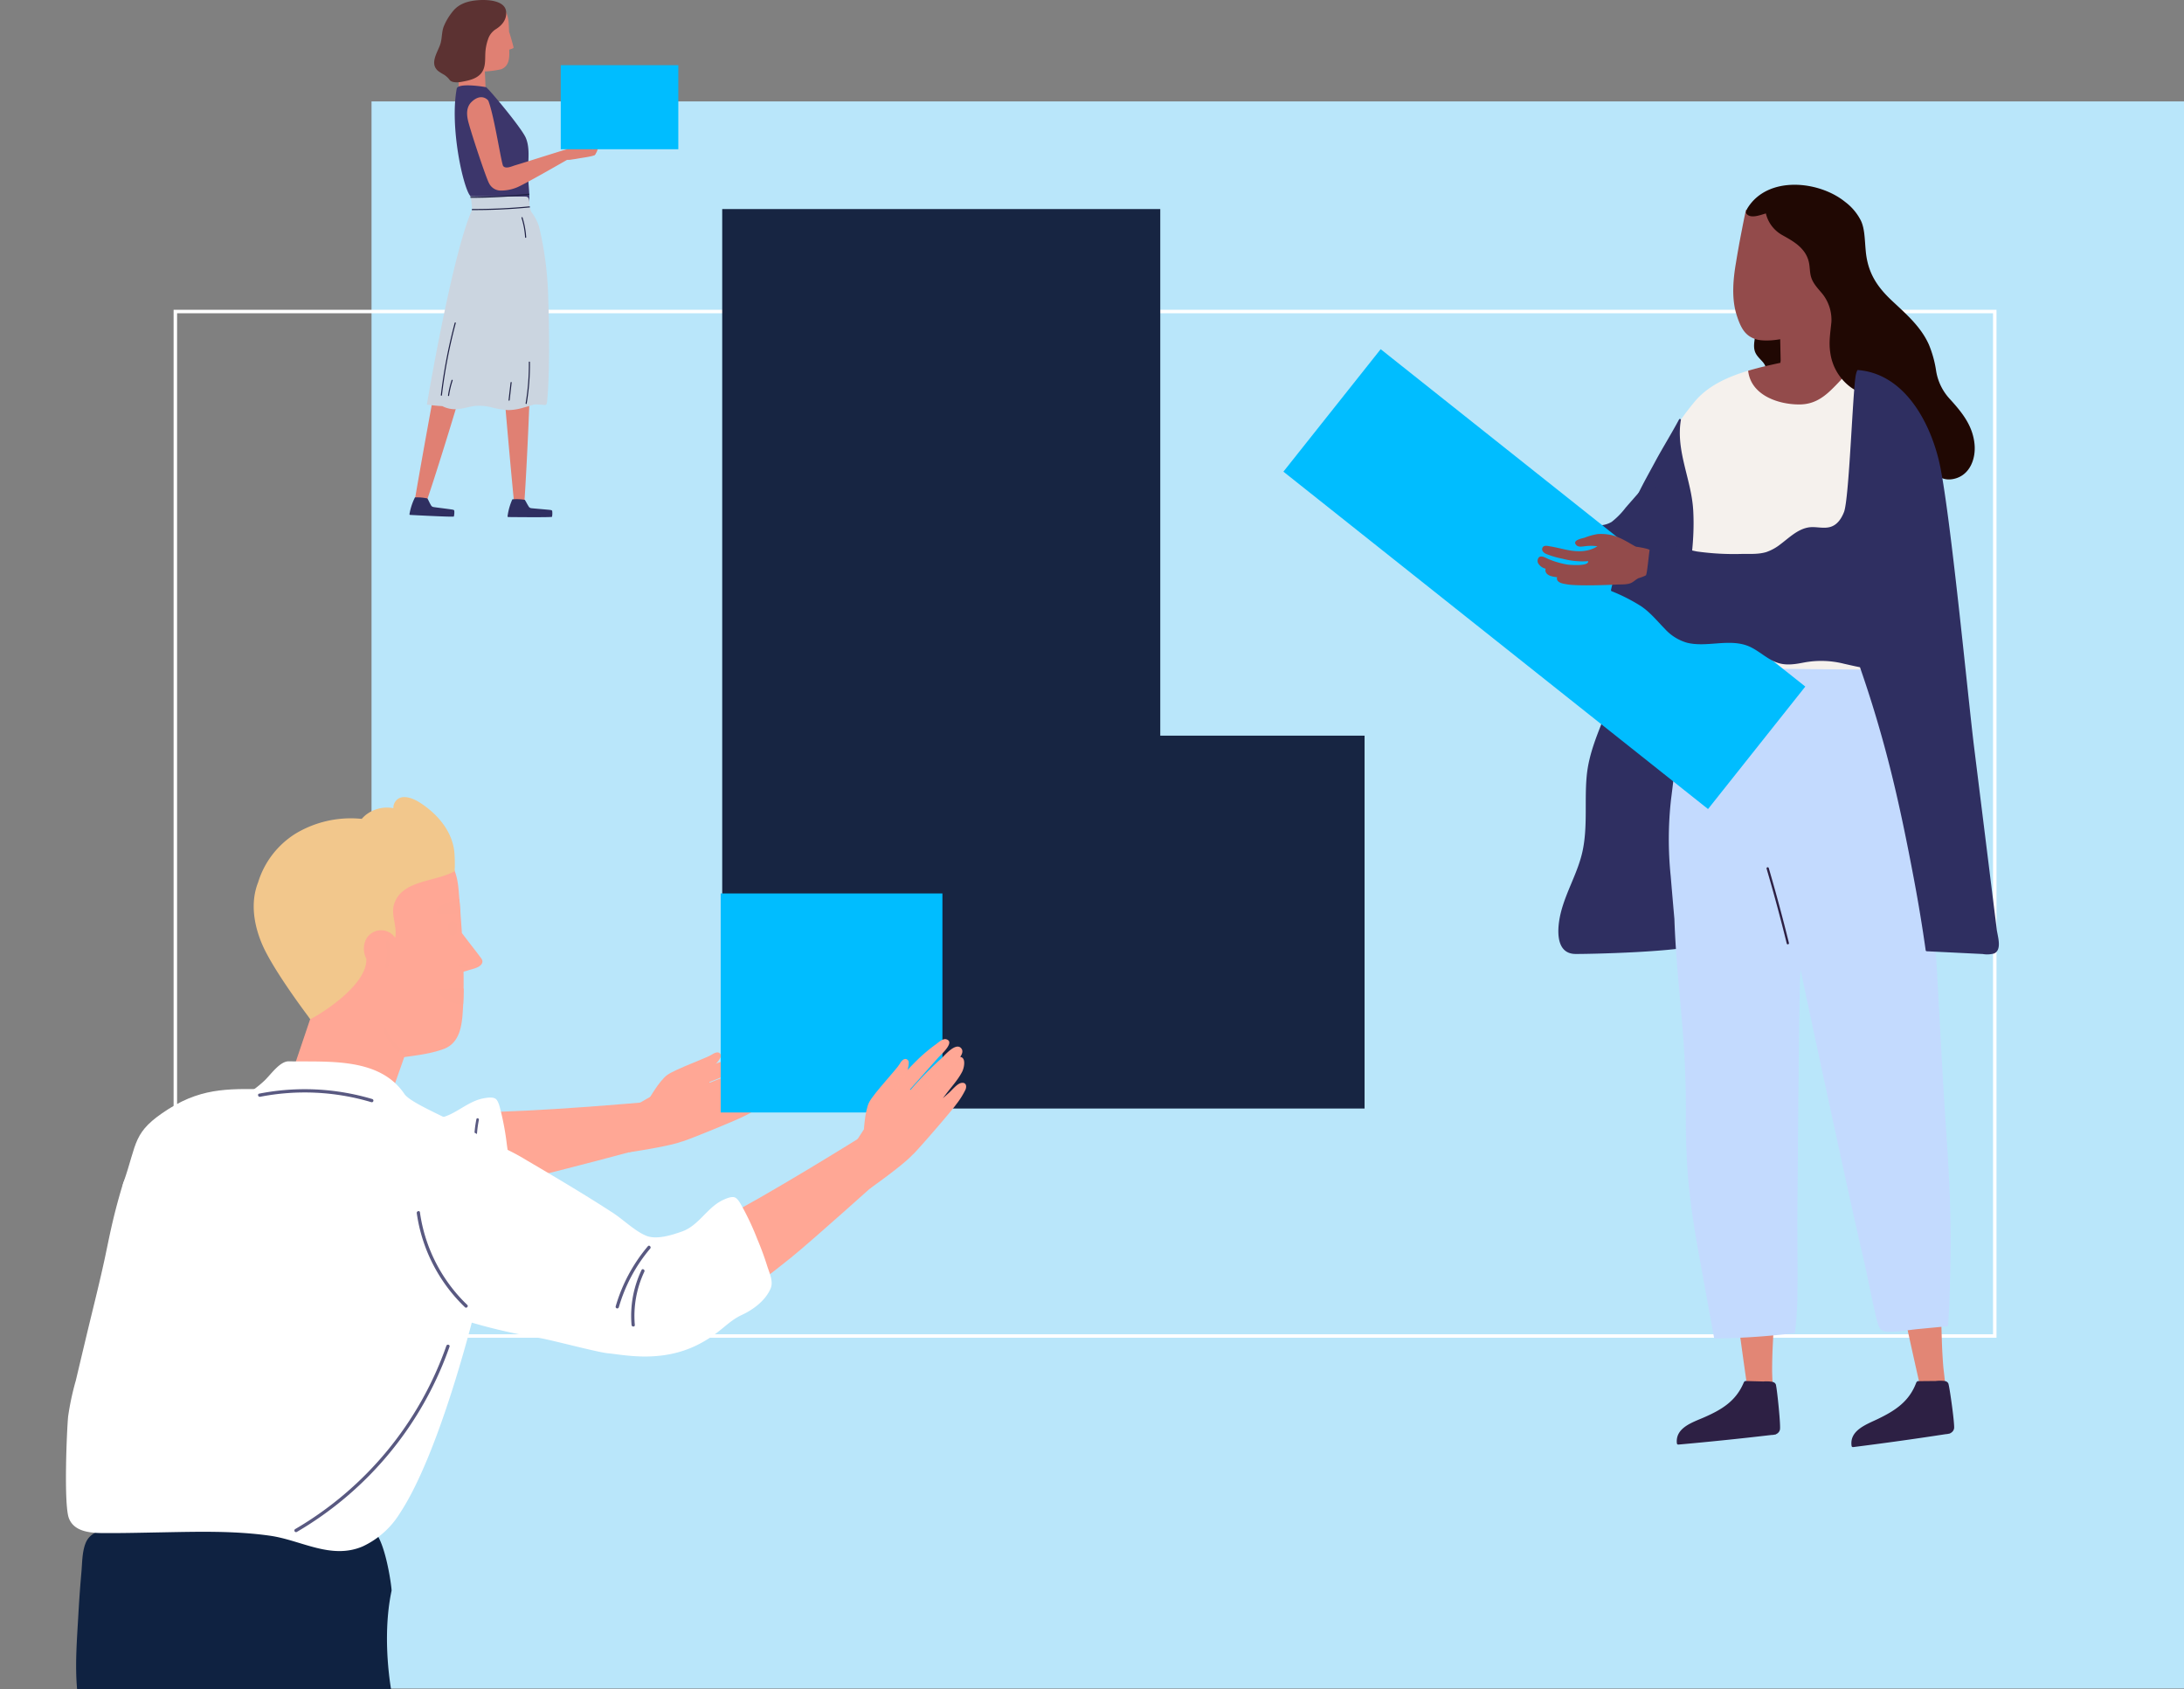 <svg xmlns="http://www.w3.org/2000/svg" xmlns:xlink="http://www.w3.org/1999/xlink" width="629" height="486.424" viewBox="0 0 629 486.424">
  <rect x="0" y="0" width="629" height="486.424" fill="#808080" stroke="none"/>
  <defs>
    <clipPath id="clip-path">
      <rect id="Rectangle_660" data-name="Rectangle 660" width="93.425" height="148.93" fill="none"/>
    </clipPath>
    <clipPath id="clip-path-2">
      <rect id="Rectangle_669" data-name="Rectangle 669" width="226.537" height="363.492" transform="translate(-33)" fill="none"/>
    </clipPath>
    <clipPath id="clip-path-3">
      <rect id="Rectangle_1050" data-name="Rectangle 1050" width="278.259" height="258.902" transform="translate(-19 -2)" fill="none"/>
    </clipPath>
    <clipPath id="clip-path-4">
      <rect id="Rectangle_1049" data-name="Rectangle 1049" width="259.259" height="258.903" fill="none"/>
    </clipPath>
    <clipPath id="clip-path-5">
      <rect id="Rectangle_1033" data-name="Rectangle 1033" width="4.034" height="21.396" fill="none"/>
    </clipPath>
    <clipPath id="clip-path-6">
      <rect id="Rectangle_1035" data-name="Rectangle 1035" width="14.69" height="27.807" fill="none"/>
    </clipPath>
    <clipPath id="clip-path-7">
      <rect id="Rectangle_1038" data-name="Rectangle 1038" width="10.087" height="18.065" fill="none"/>
    </clipPath>
    <clipPath id="clip-path-8">
      <rect id="Rectangle_1039" data-name="Rectangle 1039" width="3.847" height="16.514" fill="none"/>
    </clipPath>
    <clipPath id="clip-path-9">
      <rect id="Rectangle_1040" data-name="Rectangle 1040" width="44.704" height="53.977" fill="none"/>
    </clipPath>
    <clipPath id="clip-path-10">
      <rect id="Rectangle_1044" data-name="Rectangle 1044" width="11.797" height="11.828" fill="none"/>
    </clipPath>
    <clipPath id="clip-path-11">
      <rect id="Rectangle_1045" data-name="Rectangle 1045" width="4.284" height="4.163" fill="none"/>
    </clipPath>
    <clipPath id="clip-path-12">
      <rect id="Rectangle_1046" data-name="Rectangle 1046" width="3.947" height="4.907" fill="none"/>
    </clipPath>
    <clipPath id="clip-path-13">
      <rect id="Rectangle_1047" data-name="Rectangle 1047" width="33.207" height="3.756" fill="none"/>
    </clipPath>
  </defs>
  <g id="Group_3285" data-name="Group 3285" transform="translate(-730 -212.799)">
    <path id="Path_743" data-name="Path 743" d="M0,0H522V457H0Z" transform="translate(837 242)" fill="#b9e6fa"/>
    <g id="Group_3284" data-name="Group 3284">
      <g id="Group_66" data-name="Group 66" transform="translate(-300.586 272.302)">
        <g id="Rectangle_89" data-name="Rectangle 89" transform="translate(1080.586 29.698)" fill="none" stroke="#fff" stroke-width="1">
          <rect width="525" height="296" stroke="none"/>
          <rect x="0.5" y="0.5" width="524" height="295" fill="none"/>
        </g>
      </g>
      <path id="Subtraction_25" data-name="Subtraction 25" d="M-5318,7480.2h-185v-259h126.163v151.625H-5318V7480.2Z" transform="translate(6441 -6948.199)" fill="#172542"/>
      <g id="Group_2384" data-name="Group 2384" transform="translate(847.933 212.799)">
        <g id="Group_2383" data-name="Group 2383" transform="translate(0 0)" clip-path="url(#clip-path)">
          <path id="Path_7204" data-name="Path 7204" d="M16.247,23.647c-.015.914.1,1.477-.864,1.738-1.281.344-2.647.5-3.951.726-.664.117-1.329.239-2,.316a4.97,4.97,0,0,1-1.582.091c-.653-.167-.35-1.921-.3-1.94a1.743,1.743,0,0,1,.518-1.32,3.616,3.616,0,0,1,1.769-.354,54.6,54.6,0,0,1,6.248.561.175.175,0,0,1,.157.181" transform="translate(37.413 19.485)" fill="#e08073"/>
          <path id="Path_7205" data-name="Path 7205" d="M6.763,25.932c.061-.192.117-.389.176-.587a.117.117,0,0,1,0-.05l.622-1.99a3.468,3.468,0,0,1,.5-1.34A.536.536,0,0,1,8.6,21.8c.846-.192.624.674.444,1.212-.187.566-.4,1.129-.637,1.679a3.829,3.829,0,0,1-.811,1.449c-.009.041-.459.006-.5-.143h0l-.009-.006-.028.059a.159.159,0,0,1-.292-.115" transform="translate(45.713 18.52)" fill="#e08073"/>
          <path id="Path_7206" data-name="Path 7206" d="M7.709,25.871c.061-.192.117-.389.176-.587a.119.119,0,0,1,0-.05l.622-1.988a3.457,3.457,0,0,1,.5-1.34.538.538,0,0,1,.529-.172c.846-.192.624.674.444,1.212-.187.566-.4,1.131-.639,1.679a3.276,3.276,0,0,1-.768,1.338l-.028.126a.165.165,0,0,1-.192.117.346.346,0,0,1-.32-.272h0l-.009-.006L8,25.986a.159.159,0,0,1-.292-.115" transform="translate(43.016 18.468)" fill="#e08073"/>
          <path id="Path_7207" data-name="Path 7207" d="M8.256,25.832c.061-.192.118-.389.176-.587a.159.159,0,0,1,.006-.05l.62-1.988a3.45,3.45,0,0,1,.505-1.342.532.532,0,0,1,.527-.17c.848-.192.624.674.446,1.212-.189.566-.4,1.131-.639,1.679a3.271,3.271,0,0,1-.77,1.338c-.009.043-.019.085-.026.126a.167.167,0,0,1-.192.117.35.35,0,0,1-.322-.272l-.009-.006-.028.057a.16.16,0,0,1-.294-.115" transform="translate(41.455 18.435)" fill="#e08073"/>
          <path id="Path_7208" data-name="Path 7208" d="M8.761,25.8c.061-.192.117-.389.176-.587a.117.117,0,0,1,0-.05l.622-1.99a3.468,3.468,0,0,1,.5-1.34.536.536,0,0,1,.529-.17c.846-.192.624.674.444,1.212-.187.566-.4,1.129-.637,1.679a3.291,3.291,0,0,1-.77,1.338l-.028.126a.165.165,0,0,1-.192.117.347.347,0,0,1-.32-.274h0l-.007-.006-.03.059a.159.159,0,0,1-.292-.115" transform="translate(40.017 18.41)" fill="#e08073"/>
          <path id="Path_7209" data-name="Path 7209" d="M20.252,10.193a13.253,13.253,0,0,1,1.346-4.4c1.518-3.07,4.8-4.281,7.933-5.032a.164.164,0,0,1,.105.011A4.29,4.29,0,0,1,32.206.88c2.053.857,2.739,3.193,2.88,5.217.057.848.093,1.7.117,2.55a.111.111,0,0,1,.033.046c.507,1.5,1.175,4,1.272,4.475.035.176-.579.389-1.244.589,0,.276.006.552.009.825.03,2.008-.254,4-2.334,4.827a27.776,27.776,0,0,1-4.708.631c.074,1.54.368,7.8.226,8.036-1.281-.5-7.786-.015-7.855-.187.366-6.641-.527-15.983-.35-17.7" transform="translate(-6.523 0.535)" fill="#e08073"/>
          <path id="Path_7210" data-name="Path 7210" d="M25.847,54.053c.735,1.429-1.464,46.349-1.886,46.94-.272.379,2.151-.568,1.753-.405a7.191,7.191,0,0,1-2.728.685c-.141-.011-1.394.307-1.431.157-.254-1.014-4.04-42.9-3.963-45.613,0-.085,8.192-1.884,8.255-1.764" transform="translate(8.87 45.983)" fill="#e08073"/>
          <path id="Path_7211" data-name="Path 7211" d="M43.365,54.68c.331,1.573-12.848,43.879-13.411,44.338-.363.294,1.4.455.979.505a7.138,7.138,0,0,1-2.811-.061c-.135-.046-1.427-.07-1.423-.226.024-1.044,7.448-42.439,8.24-45.037.026-.081,8.4.35,8.427.481" transform="translate(-25.361 46.103)" fill="#e08073"/>
          <path id="Path_7212" data-name="Path 7212" d="M42.219,82.894c-.03.215-12.571-.457-12.571-.457-.329-.009-.185-.4-.176-.453a17.41,17.41,0,0,1,1.5-4.518c.056-.115.126-.083.305-.078a14.129,14.129,0,0,1,3.265.292c.059.009.078.067.115.126.4.685.45.951.937,1.786a.991.991,0,0,0,.792.579c.257.068,5.123.644,5.61.777.183.05.267.091.339.274a5.225,5.225,0,0,1-.12,1.671" transform="translate(-29.434 65.834)" fill="#2f2f61"/>
          <path id="Path_7213" data-name="Path 7213" d="M26.993,82.737c-.02.215-12.578.072-12.578.072-.331,0-.2-.394-.2-.446a17.406,17.406,0,0,1,1.316-4.577c.048-.115.122-.089.3-.091a14.187,14.187,0,0,1,3.276.155c.057.007.08.063.118.122.428.664.489.931,1.012,1.743a.986.986,0,0,0,.814.546c.261.057,5.145.429,5.638.542.185.043.27.078.35.257a5.263,5.263,0,0,1-.05,1.675" transform="translate(14.061 66.074)" fill="#2f2f61"/>
          <path id="Path_7214" data-name="Path 7214" d="M26.8,13.816c.539.143,10.239,11.71,11.449,14.579,1.192,2.824.7,6.163.653,9.15-.063,3.839.424,5.3.359,9.139a.163.163,0,0,1-.159.159c-4.684.263-9.952-.059-14.616-.015-1.531.017-1.2-.433-2.289-1.784-2.01-2.487-5.873-19.681-3.848-30.792.322-1.773,7.788-.613,8.451-.437" transform="translate(-4.748 11.299)" fill="#3c366b"/>
          <path id="Path_7215" data-name="Path 7215" d="M12.553,16.466c2.859-2.711,4.744-.507,4.816-.328,1.7,4.294,3.761,18.19,4.286,18.815.766.912,2.449.067,3.394-.213C28.9,33.6,40.2,29.949,41.09,29.812c.437-.068-.107,2.817-.5,3.039-1.608.912-13.4,7.71-15.132,8.3a12.007,12.007,0,0,1-4.655.853A3.753,3.753,0,0,1,17.529,39.8c-.811-1.507-4.544-12.683-5.675-16.694-.394-1.4-1.423-4.625.7-6.637" transform="translate(5.339 12.867)" fill="#e08073"/>
          <path id="Path_7216" data-name="Path 7216" d="M27.763,34.344c-.2-1.192-.191-2.419-.494-3.591a.16.16,0,0,1,.152-.2c4.429.028,7.594.006,12.021.033,1.094.007,2.188.009,3.281.02.581.007,1.038,0,1.292.6.324.757.1,1.738.309,2.536a10.367,10.367,0,0,0,.4,1.216,14.91,14.91,0,0,1,2.247,4.207A97.8,97.8,0,0,1,49.64,59.9s.714,19.337-.322,29.672c-.12,1.183-.505,1.053-.709,1.038-4.109-.261-2.1-.279-6.111.777a16.36,16.36,0,0,1-4.238.709,22.727,22.727,0,0,1-4.794-.753,14.369,14.369,0,0,0-5.049-.433c-1.716.226-3.356.827-5.092.925a8.091,8.091,0,0,1-4.188-.881q-2.163-.122-4.309-.426a.133.133,0,0,1-.117-.154c1.357-7.982,7.921-45.05,13.052-56.029" transform="translate(-9.679 25.993)" fill="#cbd5e0"/>
          <path id="Path_7217" data-name="Path 7217" d="M23.107,12.83c.576-1.668.391-3.489,1-5.147a16.925,16.925,0,0,1,2.51-4.259C28.467,1.018,31.15.272,34.066.052c2.771-.209,7.729.087,8.034,3.3.209,2.178-1.064,3.829-2.841,4.973a5.367,5.367,0,0,0-2.369,2.993,13.987,13.987,0,0,0-.783,4.077c-.085,2.053.126,4.318-1.4,5.937-1.364,1.449-3.5,1.877-5.367,2.217-.1.019-2.6.557-3.485-.505A6.253,6.253,0,0,0,24.2,21.5a14.445,14.445,0,0,1-1.6-1c-2.636-2.11-.313-5.3.505-7.672" transform="translate(-14.266 0)" fill="#5c3232"/>
          <path id="Path_7218" data-name="Path 7218" d="M18.617,56.411a.158.158,0,0,1,.316,0A68.271,68.271,0,0,1,18,68.351c-.035.2-.341.115-.307-.085a67.463,67.463,0,0,0,.929-11.854" transform="translate(15.756 47.864)" fill="#1f2144"/>
          <path id="Path_7219" data-name="Path 7219" d="M21.112,59.583c.022-.2.341-.2.316,0l-.583,5.086c-.022.2-.341.2-.316,0l.583-5.086" transform="translate(8.003 50.565)" fill="#1f2144"/>
          <path id="Path_7220" data-name="Path 7220" d="M33.225,50.272a.16.16,0,0,1,.307.085,147.636,147.636,0,0,0-3.99,20.755c-.024.2-.342.2-.318,0a148.515,148.515,0,0,1,4-20.84" transform="translate(-20.197 42.676)" fill="#1f2144"/>
          <path id="Path_7221" data-name="Path 7221" d="M30.74,59.2c.063-.192.37-.111.307.085a26.754,26.754,0,0,0-1.031,4.368c-.03.2-.335.115-.305-.085A26.8,26.8,0,0,1,30.74,59.2" transform="translate(-18.615 50.271)" fill="#1f2144"/>
          <path id="Path_7222" data-name="Path 7222" d="M18.583,33.894a23.712,23.712,0,0,1,1.051,5.691c.013.2-.305.2-.318,0a23.105,23.105,0,0,0-1.04-5.606c-.061-.2.246-.279.307-.085" transform="translate(13.98 28.743)" fill="#1f2144"/>
          <path id="Path_7223" data-name="Path 7223" d="M34.746,30.13c0,.067.007.131.009.2,0,.041.011.08.017.118a166.819,166.819,0,0,1-16.953.888,1.4,1.4,0,0,0-.041-.316,167.106,167.106,0,0,0,16.968-.887" transform="translate(-0.251 25.634)" fill="#1f2144"/>
          <path id="Path_7224" data-name="Path 7224" d="M34.453,32.41a166.518,166.518,0,0,1-16.776.775,1.3,1.3,0,0,0,.054-.316q8.334.033,16.642-.768a1.549,1.549,0,0,0,.08.309" transform="translate(0.255 27.311)" fill="#1f2144"/>
          <path id="Path_8266" data-name="Path 8266" d="M0,0H33.861V24.207H0Z" transform="translate(43.564 18.767)" fill="#00bdff"/>
        </g>
      </g>
      <g id="Group_2401" data-name="Group 2401" transform="translate(1112.146 266)">
        <g id="Group_2400" data-name="Group 2400" transform="translate(0)" clip-path="url(#clip-path-2)">
          <path id="Path_7264" data-name="Path 7264" d="M98.3,59.974c-2.144-1.9-4.1-4-6.131-6.011-1.4-.386-2.814-.72-4.206-1.115a9.2,9.2,0,0,1-1.533-.588c-.169.422-.333.843-.5,1.265q-2.3,5.642-4.8,11.193c-1.325,2.938-3.107,8.123-7.276,7.135-1.851-.438-3.613-1.771-5.231-2.715l-5.2-3.033L52.994,60.035Q47.786,57,42.581,53.968c-.369-.215-.836-.568-1.336-.909a10.339,10.339,0,0,0-1.78-2.237,6.524,6.524,0,0,0-.644-.519,19.681,19.681,0,0,0-4.037-3.617c-2.643-1.708-5.3-1.969-8.372-1.83-.637.028-5.272-.406-4.453,1.209.406.8,2.244.942,2.971,1.159l.81.242q-1.456-.048-2.913-.012a30.657,30.657,0,0,0-8.3.378A12.754,12.754,0,0,0,10.8,48.949c-.448.242-1.605.849-1.567,1.51.09,1.45,3.693.33,4.409.208a35.372,35.372,0,0,1,8.488-.457c.1.325.2.646.3.97-3.222-.042-10.61.005-10.09,2.025.194.75,1.4.868,2.479.856a1.24,1.24,0,0,0-.109.468c-.046,1.244,1.357,1.66,2.3,1.988a22.342,22.342,0,0,1,3.04,1.209A18.636,18.636,0,0,1,22.4,59.437a5.894,5.894,0,0,0,3.908,1.007,5.361,5.361,0,0,0,.972.279,22.087,22.087,0,0,0,6.852.462,30.354,30.354,0,0,1,4.5.148c2.013,2.435,4.382,4.654,6.556,6.919,4.834,5.033,9.735,10.328,15.789,13.917,5.538,3.283,13.453,5.78,19.714,3.58,5.625-1.976,8.566-7.514,11.752-12.329,2.341-3.537,4.513-7.189,6.748-10.792.291-.471.582-.939.873-1.408A9.715,9.715,0,0,1,98.3,59.974" transform="translate(7.058 34.258)" fill="#934b4b"/>
          <path id="Path_7265" data-name="Path 7265" d="M98.289,20.321a14.926,14.926,0,0,0-11.221-7.3c-5.947-.653-11.784,1.643-17.339,3.564.026-.155.055-.309.081-.462.072-.406-.549-.58-.621-.171-.051.289-.1.579-.153.87l-.386.132c-.392.131-.224.755.171.621l.094-.03c-.512,3.093-.822,6.295.273,9.287.73,2,1.944,3.7,1.909,5.916-.025,1.692-.637,3.38-.213,5.069.349,1.381,1.364,2.235,2.279,3.259,1.664,1.856,1.052,3.786,1.415,6,.508,3.1,3.749,4.644,4.517,7.615a.324.324,0,0,0,.473.194c5.229-2.789,10.776-5.316,15.653-8.7,3.987-2.763,7.316-6.36,7.6-11.425.279-5.009-1.886-10.273-4.525-14.437" transform="translate(52.297 9.862)" fill="#200803"/>
          <path id="Path_7266" data-name="Path 7266" d="M78.614,124.709c-7.175,2.368-8.331,4.395-14.7,8.239-.005-.088-.014-.175-.019-.263-.03-.406-.681-.455-.651-.046.016.228.035.457.051.686-1.41.866-2.805,1.754-4.171,2.689-.326.224,0,.8.33.568,1.276-.875,2.579-1.708,3.9-2.521q3.406,47.2,9.539,94.336,1.718,13.168,3.649,26.325a.356.356,0,0,0,.312.256c2.8.464,6.14.351,6.366-2.982.139-2.043-.079-4.174-.071-6.231q.016-3.514.191-7.015C83.8,229.465,85.5,195.71,85.854,187c.383-9.472-1.408-19.144-2.608-28.617q-2.112-16.672-4.224-33.343c-.021-.178-.189-.408-.409-.335" transform="translate(45.084 95.302)" fill="#e28675"/>
          <path id="Path_7267" data-name="Path 7267" d="M85.722,196.592a1.135,1.135,0,0,0-.773-1.014,1.222,1.222,0,0,0-.282-.1,10.863,10.863,0,0,0-2.638-.1c-1.357-.041-2.713-.071-4.079-.109-.341-.007-.683-.021-1.023-.028a.354.354,0,0,0-.335.2.333.333,0,0,0-.153.161c-2.251,5.441-6.4,7.89-11.466,10.111-3.312,1.452-8.34,2.973-7.819,7.516a.4.4,0,0,0,.429.316q13.439-1.2,26.814-2.765a4.357,4.357,0,0,0,.891-.1c.069-.011.143-.014.212-.026a.3.3,0,0,0,.208-.108,1.87,1.87,0,0,0,1.111-1.256c.305-1.018-.8-11.455-1.1-12.69" transform="translate(43.653 149.216)" fill="#2d2044"/>
          <path id="Path_7268" data-name="Path 7268" d="M100.575,124.429c-6.96,2.939-7.95,5.053-13.987,9.4-.014-.088-.028-.173-.041-.259-.062-.406-.715-.4-.653.005.034.228.072.452.106.679-1.336.977-2.655,1.974-3.94,3.017-.307.251.064.8.376.542,1.2-.977,2.433-1.912,3.679-2.83q7.2,46.77,17.119,93.26,2.776,12.986,5.76,25.945a.357.357,0,0,0,.332.229c2.828.235,6.15-.146,6.106-3.486-.028-2.048-.416-4.153-.573-6.2q-.267-3.507-.378-7.008c-.288-9.292-1.311-43.075-1.662-51.782-.383-9.471-2.948-18.969-4.91-28.313q-3.448-16.445-6.9-32.891c-.037-.178-.222-.392-.436-.3" transform="translate(62.63 95.082)" fill="#e28675"/>
          <path id="Path_7269" data-name="Path 7269" d="M113.635,196.36a1.143,1.143,0,0,0-.808-.988,1.45,1.45,0,0,0-.286-.088,11.009,11.009,0,0,0-2.639-.007c-1.359.011-2.715.028-4.081.037-.342.007-.683.005-1.023.012a.347.347,0,0,0-.328.21.324.324,0,0,0-.148.164c-2.054,5.519-6.117,8.117-11.094,10.519-3.259,1.57-8.227,3.269-7.544,7.791a.4.4,0,0,0,.439.3q13.388-1.683,26.7-3.728a4.571,4.571,0,0,0,.889-.136c.067-.012.141-.019.208-.034a.308.308,0,0,0,.2-.116A1.856,1.856,0,0,0,115.186,209c.268-1.027-1.212-11.418-1.551-12.643" transform="translate(65.438 149.177)" fill="#2d2044"/>
          <path id="Path_7270" data-name="Path 7270" d="M95.823,45.877c-.037.012-.076.03-.115.041a13.285,13.285,0,0,1-10.03-1.313c-2.638-1.544-5.355-4.7-5.981-7.779-.078-.378-.136-.76-.2-1.141a86.566,86.566,0,0,0-23.83,48.89c-.829,6.376-.614,12.724-.543,19.134a61.64,61.64,0,0,1-.679,11.245,49.68,49.68,0,0,1-2.93,9.712c-2.373,6.018-4.968,11.847-5.57,18.357-.658,7.094.309,14.312-1.138,21.337-1.291,6.281-4.8,11.826-6.325,18.031-1,4.047-1.812,11.738,4.2,11.826,2.955.044,31.058-.476,36.872-2.962,11.807-5.042,11.932-19.8,11.688-30.5a197.794,197.794,0,0,1,3.948-44.426c1.464-7.112,3.248-14.16,4.381-21.332a106.073,106.073,0,0,0,1.258-19.852,107.851,107.851,0,0,0-5.007-29.271" transform="translate(28.88 27.273)" fill="#2f2f61"/>
          <path id="Path_7271" data-name="Path 7271" d="M135.622,213.919c-1.134-16.371-1.845-32.773-2.832-49.155-2.655-17.957-6.731-41.356-11.879-56.665-1.86-5.526-3.2-11.208-4.885-16.787q-.357-2.3-.677-4.61c-.312-2.276-.582-4.557-.829-6.842-9.284.139-18.6.963-27.863.069-5.263-.51-10.778-1.143-15.723-3.137-1.325-.533-2.645-1.159-3.98-1.708-.123-.046-.272-.1-.427-.153q-.434,2.162-.861,4.328c-1.508,6.233-2.521,7.886-5.746,19.282-2,7.08-2.481,13.73-3.447,21.035a103.454,103.454,0,0,0-.106,22.265q.511,6.15,1.06,12.3c.386,11.591,1.72,23.121,2.586,34.689.519,6.925.72,13.842.737,20.787a202.493,202.493,0,0,0,.759,20.72c.794,7.541,1.717,13.521,3.075,20.975Q66.713,263,68.842,274.7a.323.323,0,0,0,.311.236q8.76-.1,17.488-.949c1.826-.182,3.666-.363,5.494-.6q.064-.529.131-1.066a102.614,102.614,0,0,0,.605-11.069c.111-7.8-.1-15.6-.018-23.4.166-16.161.453-62.667.857-68.424.016-.242.037-.485.053-.73,1.145,5.856,15.065,70.493,17.883,82.254,1.408,5.879,2.685,13.117,4.158,18.982.432,1.729.954,3,2.927,3.079,2.881.12,5.939-.5,8.809-.778l8.707-.829c.1-2.2.3-4.416.372-6.662.175-5.2.365-11.77.376-16.974.023-11.288-.595-22.59-1.373-33.849" transform="translate(42.659 57.268)" fill="#c3dafe"/>
          <path id="Path_7272" data-name="Path 7272" d="M89.132,78.229l0,.016c.034-.007.03-.012,0-.016" transform="translate(68.121 59.789)" fill="#2d2044"/>
          <path id="Path_7273" data-name="Path 7273" d="M129.554,43.912A13.594,13.594,0,0,0,125.02,36.6c-2.523-1.927-5.767-2.915-8.714-4.012-1.7-.63-3.426-1.244-5.161-1.8-1.14-.369-2.285-.716-3.439-1.034a8.87,8.87,0,0,1-2.807,1.512c2.126-.683-.575.213-.769.3-.715.3-1.429.632-2.161.891-.57.2-1.156.363-1.743.515a8.728,8.728,0,0,1-8.848,3.029,9.269,9.269,0,0,1-6.547-5.935c-.909.236-1.819.482-2.726.75C76.2,32.573,70.49,35.147,66.665,39.759c-9.959,12.009-14.61,24.538-15.339,28.3a.331.331,0,0,0,.226.4c.967.168,6.212,1.471,7.888,1.858,1.567.369,5.78,1.613,5.78,2.414,0,4.367-.194,14.072.012,18.453.213,4.4.723,8.779,1.355,13.139q.455,3.107.974,6.193c.2,1.231.367,2.484.619,3.708.129.633-.116,1.291.393,1.755.794.709,48.687.8,49.725.967,1.149-6.99,12.533-43.112,12.842-50.834.3-7.3.427-15.1-1.586-22.2" transform="translate(39.222 22.735)" fill="#f5f1ed"/>
          <path id="Path_7274" data-name="Path 7274" d="M91.453,19.724c-.864-3.209-1.025-6.879-2.382-9.931-.769-1.731-2.115-2.779-4.173-4-2.384-1.408-4.134-2.408-7.064-2.514a8.288,8.288,0,0,0-4.137.782,10.889,10.889,0,0,1-3.663.623c-.434,1.77-.836,3.91-1.3,6.27-.168.859-.33,1.7-.478,2.5-.065.337-.129.665-.187.988q-.164.921-.309,1.734c-.388,2.193-.626,3.7-.626,3.7-.833,4.786-1.323,10.275.129,14.965,1.316,4.232,2.652,6.263,5.767,7.2,1.574.476,7.495.843,14.307-2.542a54.177,54.177,0,0,0,5.263-2.5,9.344,9.344,0,0,0,3.082-3.573c.3-.536.556-1.078.808-1.62.258-.58.52-1.156.78-1.736.5-1.14,1-2.3,1.47-3.476.134-.341.256-.685.386-1.027a7.506,7.506,0,0,1-7.671-5.834" transform="translate(50.699 2.497)" fill="#934b4b"/>
          <path id="Path_7275" data-name="Path 7275" d="M73.115,22.993c.519-.249,1.032-.5,1.551-.745.206.475.54,19.381.558,20.025a14.514,14.514,0,0,0,6.168,1.872c2.412.282,7.128-.439,9.248-1.731.483-11.665-.533-27.159-.889-27.424-1.283-.96-2.588-.074-3.866.48-.679.293-1.351.589-2.022.894-2.615,1.182-3.926,2.436-6.521,3.693-.547.265-1.09.524-1.643.785l0,.007c-.231.113-.469.224-.7.337-.035-.09-.072-.173-.106-.263a.368.368,0,1,0-.665.309c.041.094.079.176.12.268-.494.235-.992.478-1.491.711-.422.2-.166.979.261.782" transform="translate(55.517 11.131)" fill="#934b4b"/>
          <path id="Path_7276" data-name="Path 7276" d="M69.683,64.405c-.51-8.744-5.092-17.121-3.523-25.977.012-.062-.353-.408-.55-.042-2.294,4.284-4.652,7.994-6.948,12.278-2.061,3.846-4.277,7.657-5.979,11.681a34.943,34.943,0,0,0-2.149,7.44c-3.259,8.172-5.183,16.829-2.179,25.441a.328.328,0,0,0,.4.226,17.715,17.715,0,0,0,7.641-5.2c3.883.078,7.7-.6,10.669-3.31-.291,1.418-.6,2.825-.926,4.21-.1.4.528.575.621.171,2.04-8.689,3.449-17.971,2.927-26.918" transform="translate(35.812 29.211)" fill="#2f2f61"/>
          <path id="Path_7277" data-name="Path 7277" d="M78.413,28.82a.337.337,0,0,0-.258.515c-3.019.658-6.231,1.36-9.386,2.3.767,7.024,8.624,9.753,14.816,9.714,3.786-.026,6.463-1.658,9.114-4.206a66.739,66.739,0,0,0,5.109-5.535c-6.27-2.031-12.752-3.41-19.4-2.786" transform="translate(52.559 21.91)" fill="#934b4b"/>
          <path id="Path_7278" data-name="Path 7278" d="M66.441,102.178a222.948,222.948,0,0,0,7.923-54.236.325.325,0,0,0-.55-.228l-7.95,9.077a22.739,22.739,0,0,1-4.107,4.187,7.442,7.442,0,0,1-6.274.658,110.546,110.546,0,0,1-11.076-4.146L32.962,53.066a.345.345,0,0,0-.319-.108.289.289,0,0,0-.318.325q-1.8,4.39-3.592,8.781c-.563,1.38-1.2,2.749-1.7,4.153a1.93,1.93,0,0,0,.153,2.054c.575.737,1.5,1.173,2.117,1.895A11.461,11.461,0,0,1,31.1,73.247c.783,1.86,1.3,3.821,2.11,5.67,1.81,4.144,5.183,5.808,9.187,7.431a16.887,16.887,0,0,1,6.291,3.83c1.6,1.71,2.772,3.763,4.315,5.519a11.745,11.745,0,0,0,5.625,3.525c2.509.773,5.245,1.179,7.117,3.155a.311.311,0,0,0,.284.284c.249.161.566-.168.432-.45l-.016-.034" transform="translate(20.494 36.394)" fill="#2f2f61"/>
          <path id="Path_7279" data-name="Path 7279" d="M66.441,102.178a222.948,222.948,0,0,0,7.923-54.236.325.325,0,0,0-.55-.228l-7.95,9.077a22.739,22.739,0,0,1-4.107,4.187,7.442,7.442,0,0,1-6.274.658,110.546,110.546,0,0,1-11.076-4.146L32.962,53.066a.345.345,0,0,0-.319-.108.289.289,0,0,0-.318.325q-1.8,4.39-3.592,8.781c-.563,1.38-1.2,2.749-1.7,4.153a1.93,1.93,0,0,0,.153,2.054c.575.737,1.5,1.173,2.117,1.895A11.461,11.461,0,0,1,31.1,73.247c.783,1.86,1.3,3.821,2.11,5.67,1.81,4.144,5.183,5.808,9.187,7.431a16.887,16.887,0,0,1,6.291,3.83c1.6,1.71,2.772,3.763,4.315,5.519a11.745,11.745,0,0,0,5.625,3.525c2.509.773,5.245,1.179,7.117,3.155a.311.311,0,0,0,.284.284c.249.161.566-.168.432-.45Z" transform="translate(20.494 36.394)" fill="none" stroke="#2f2f61" stroke-miterlimit="10" stroke-width="0.75"/>
          <path id="Path_7280" data-name="Path 7280" d="M134.234,74.654c-.536-5.33-3.6-9.107-7.11-12.96a15.485,15.485,0,0,1-3.956-8.149A32.01,32.01,0,0,0,121.079,46c-2.315-5.155-6.519-8.76-10.6-12.586-4.365-4.095-6.974-8.077-7.564-14.243-.323-3.366-.273-6.38-1.371-8.772a15.418,15.418,0,0,0-4.6-5.48C89.479-1.133,74.846-2.7,68.939,6.6c-.213.333-.692,1.254-.46,1.618,1.09,1.7,3.984.513,5.663.037A9.685,9.685,0,0,0,78.881,14.5c2.152,1.216,4.324,2.376,5.914,4.3a8.22,8.22,0,0,1,1.775,3.693c.261,1.346.2,2.736.591,4.061.579,1.944,2.047,3.375,3.31,4.917a12.017,12.017,0,0,1,2.541,8.065v.012c-.288,2.878-.776,5.771-.342,8.643a14.835,14.835,0,0,0,6.344,10.422,18.961,18.961,0,0,0,5.722,2.366A20.284,20.284,0,0,1,119.5,75.5c.145.568.282,1.138.416,1.713.907,3.9,3.421,8.551,8.336,7.484,4.688-1.018,6.4-5.872,5.981-10.046" transform="translate(52.29 0)" fill="#200803"/>
          <path id="Path_7281" data-name="Path 7281" d="M97.3,47.853c-3.215,3.978-6.678,8.14-11.745,9.7-.4.122-.228.745.171.623,5.182-1.6,8.737-5.794,12.031-9.869.258-.321-.2-.78-.457-.455" transform="translate(65.214 36.488)" fill="#2d2044"/>
          <path id="Path_7282" data-name="Path 7282" d="M106.8,73.849a34.4,34.4,0,0,1-7.384,5.669c-3.163,1.623-6.641,1.835-10.129,1.613-.415-.026-.413.621,0,.646a19.935,19.935,0,0,0,9.977-1.466,33.094,33.094,0,0,0,7.99-6c.307-.282-.15-.737-.455-.457" transform="translate(68.007 56.374)" fill="#2d2044"/>
          <path id="Path_7283" data-name="Path 7283" d="M63.189,81.968c-3.013.252-11.676.96-11.553-3.717a61.24,61.24,0,0,1,.872-6.865q.476-3.4,1.018-6.8c.064-.406-.556-.582-.623-.171q-.683,4.324-1.274,8.659-.257,1.9-.492,3.807a5.506,5.506,0,0,0,.134,3.1c.685,1.434,2.385,2,3.825,2.281a29.214,29.214,0,0,0,8.093.349c.409-.034.413-.681,0-.646" transform="translate(38.963 49.051)" fill="#2d2044"/>
          <path id="Path_7284" data-name="Path 7284" d="M78.216,133.181q-2.673-10.84-5.806-21.558a.323.323,0,0,0-.623.173q3.136,10.715,5.806,21.558c.1.4.722.231.623-.173" transform="translate(54.855 85.139)" fill="#2d2044"/>
          <path id="Path_8267" data-name="Path 8267" d="M0,0H45.038V156.188H0Z" transform="matrix(0.622, -0.783, 0.783, 0.622, -12.521, 82.611)" fill="#00bdff"/>
          <path id="Path_7285" data-name="Path 7285" d="M157.481,191.346q-.648-5.213-1.295-10.423-2.617-21.057-5.233-42.113c-1.748-14.067-6.978-69.017-10.074-82.226-2.676-11.41-10.009-25.331-23.46-26.348-.065-.005-.325.415-.535,1.448-.886,4.36-1.9,35.637-3.4,39.447-.746,1.9-1.969,3.776-4.06,4.322s-4.293-.286-6.418.152c-3.049.628-5.358,2.95-7.763,4.751a13.846,13.846,0,0,1-4.1,2.287c-2.241.692-4.751.529-7.071.55a76.959,76.959,0,0,1-12.967-.709A43.423,43.423,0,0,1,59.364,78.4C56.206,76.917,52.722,76.457,51,80.02a64.4,64.4,0,0,0-4.612,13.528.326.326,0,0,0,.148.365,51.363,51.363,0,0,1,8.513,4.333c2.659,1.8,4.6,4.236,6.824,6.5a13.7,13.7,0,0,0,6.383,4.012c2.812.7,5.75.411,8.6.2,3.269-.24,6.665-.416,9.7,1.05,2.484,1.2,4.527,3.162,7.069,4.259,2.719,1.17,5.475.755,8.287.2a26.854,26.854,0,0,1,11.572.349c1.489.333,3.036.7,4.6,1,7.4,21.351,11.4,39.006,15.579,61.217q1.908,10.128,3.354,20.333a.33.33,0,0,0,.312.236l10.947.54,5.152.254a7.512,7.512,0,0,0,3.294-.157c2.366-1.055.988-5.018.755-6.9" transform="translate(35.447 23.109)" fill="#2f2f61"/>
          <path id="Path_7286" data-name="Path 7286" d="M62.8,60.672c-.085-.03-.178-.067-.268-.1-2.211-1.235-4.5-2.738-6.96-3.278a14.3,14.3,0,0,0-3.857-.27,17.415,17.415,0,0,0-3.793,1.055c-.715.2-3.758.722-2.341,2.156.642.651,1.8.339,2.592.272a13.55,13.55,0,0,1,3.446.028c-2.325,1.547-5.323,1.685-8.264,1.141-1.8-.333-3.574-.833-5.386-1.12-.688-.111-1.8-.423-2.174.425-.349.808.388,1.45,1.036,1.752a26.635,26.635,0,0,0,4.809,1.406,22.362,22.362,0,0,0,7.309.686c.319,1.546-5.323,1.087-6.02.976a25.2,25.2,0,0,1-5.2-1.487c-.693-.27-2.091-1.219-2.886-.651a1.514,1.514,0,0,0-.118,2.02A3.406,3.406,0,0,0,36.736,67a1.225,1.225,0,0,0,.026.979c.494,1.138,2.124,1.32,3.282,1.473a.88.88,0,0,0-.06.586c.231,1.133,2.135,1.33,2.992,1.478,3.1.531,12.338.143,14.174.048,1.364-.071,3.22.1,4.437-.6.647-.376,1.184-.9,1.863-1.233a12.873,12.873,0,0,0,2.121-.806c.381-.289.857-6.148,1.087-7.255.088-.423-3.828-1.013-3.857-.993" transform="translate(26.29 43.558)" fill="#934b4b"/>
        </g>
      </g>
      <g id="Group_2992" data-name="Group 2992" transform="translate(749 442.32)">
        <g id="Group_2991" data-name="Group 2991" clip-path="url(#clip-path-3)">
          <g id="Group_2990" data-name="Group 2990" transform="translate(0 -0.001)">
            <g id="Group_2989" data-name="Group 2989" clip-path="url(#clip-path-4)">
              <path id="Path_8225" data-name="Path 8225" d="M90.272,27.9s-32.285,2.878-47.988,2.856c.063-.583-.875-.749-1.042-.126q-1.781,6.655-3.561,13.313c-.57,2.132-1.193,4.26-1.716,6.411-.17.705-.705,1.877.006,2.532.554.51,1.578.208,2.179.132,2.236-.293,4.465-.658,6.691-1.033q5.786-.968,11.528-2.2c8.193-1.763,33.667-8.64,33.667-8.64Z" transform="translate(76.522 59.95)" fill="#ffa795"/>
              <path id="Path_8226" data-name="Path 8226" d="M86.674,28.04a96.611,96.611,0,0,0-11.906,4.03l-.028-.044c-.025-.05-.057-.094-.082-.139q5.786-2.281,11.569-4.556c.825-.324,6.43-1.719,4.286-3.646-.734-.661-2.459-.157-3.237-.035a47.833,47.833,0,0,0-6.76,1.568,80.1,80.1,0,0,0-8.763,3.328c-3.838,1.867-5.306,2.815-9.434,5.035-3.316,1.779-6.612,3.583-9.79,5.608a.506.506,0,0,0-.224.538.414.414,0,0,0-.047.321c.967,4.084-.775,12.057-.775,12.057s11.71-1.7,15.354-3.13c.094.233,15.835-6.175,17.743-7.23a23.141,23.141,0,0,0,4.377-2.61c.935-.847,1.014-1.952-.346-2.283-1.162-.28-3.231.68-4.348.97l-2.261.6,1.36-.671a48,48,0,0,0,7.016-3.6C91.5,33.339,93.267,31,91.866,30.1A.38.38,0,0,0,91.929,30c.907-.5,1.5-1.159,1.285-2.031-.583-2.358-5.331-.252-6.54.069" transform="translate(110.626 50.177)" fill="#ffa795"/>
              <path id="Path_8227" data-name="Path 8227" d="M74.244,25.345q-7.458,2.107-14.708,4.827c-.579.22-.161,1.083.416.869q7.132-2.683,14.462-4.748c.592-.167.425-1.115-.17-.948" transform="translate(127.333 54.42)" fill="#ffa795"/>
              <path id="Path_8228" data-name="Path 8228" d="M64.218,28.067q-2.3.619-4.534,1.4c-.583.2-.164,1.067.412.866,1.417-.494,2.847-.932,4.292-1.322.6-.161.425-1.105-.17-.945" transform="translate(127.647 60.272)" fill="#ffa795"/>
              <path id="Path_8229" data-name="Path 8229" d="M53.212,37.389s3.25-5.882,5.671-7.579,11.4-4.89,12.784-5.825,2.393-.841,2.626.252-4.012,5.082-4.012,5.082-8.316,6.562-8.713,6.754-8.357,1.316-8.357,1.316" transform="translate(114.341 50.164)" fill="#ffa795"/>
              <path id="Path_8230" data-name="Path 8230" d="M57.759,26.662a41.32,41.32,0,0,1,4.383-2.2c.583-.252,1.1.608.507.863a40.734,40.734,0,0,0-4.383,2.2.5.5,0,0,1-.507-.863" transform="translate(123.593 52.458)" fill="#ffa795"/>
              <path id="Path_8231" data-name="Path 8231" d="M107.78,55.337c.6-1.672.208-3.807.12-5.6a81.086,81.086,0,0,0-.809-8.1,78.4,78.4,0,0,0-1.6-9.081c-.283-1.049-.693-3.4-1.574-4.122-.828-.683-2.667-.362-3.656-.173-4.925.957-8.5,5.353-13.6,5.787-3.117.265-7.787.535-10.363-1.452-2.815-2.163-51.977-7.863-53.681-4.141q-1.318,2.881-2.623,5.769c-.038.085-.107.214-.189.375-.856.831-1.713,1.659-2.566,2.494-.674.652-1.426,1.3-2.141,1.981-1.738-1.156-3.464-2.336-5.164-3.561-.488-.353-.957.488-.472.841,1.628,1.171,3.284,2.3,4.95,3.416a7.509,7.509,0,0,0-2.072,3.564c-.126.608.775.844.9.236a7.357,7.357,0,0,1,1.914-3.3,161.942,161.942,0,0,0,23.965,13.1c3.124,1.373,15.3,8.272,18.021,9.248,4.326,1.549,14.069,6.663,25.738,4.138,7.2-1.559,9.673-4.254,14.484-5.129,3.53-.639,7.6-2.308,9.859-5.258a3.885,3.885,0,0,0,.554-1.023" transform="translate(19.894 58.501)" fill="#fff"/>
              <g id="Group_2946" data-name="Group 2946" transform="translate(117.564 92.477)" opacity="0.8">
                <g id="Group_2945" data-name="Group 2945">
                  <g id="Group_2944" data-name="Group 2944" clip-path="url(#clip-path-5)">
                    <path id="Path_8233" data-name="Path 8233" d="M41.328,50.2A32.047,32.047,0,0,1,38.69,29.822c.091-.46-.62-.649-.712-.183a32.885,32.885,0,0,0,2.714,20.939c.211.425.844.05.636-.375" transform="translate(-37.336 -29.368)" fill="#2f2f61"/>
                  </g>
                </g>
              </g>
              <path id="Path_8234" data-name="Path 8234" d="M101.789,31.038S74.3,48.212,60.285,55.3c-.208-.551-1.118-.277-.986.356q1.426,6.745,2.847,13.486c.457,2.16.866,4.342,1.37,6.49.167.712.22,1.993,1.152,2.258.721.2,1.5-.526,2-.869,1.861-1.272,3.687-2.607,5.5-3.942q4.728-3.486,9.286-7.186c6.509-5.277,26.116-22.936,26.116-22.936Z" transform="translate(127.393 66.695)" fill="#ffa795"/>
              <path id="Path_8235" data-name="Path 8235" d="M91.773,88.466c.123-.579-2.141-18.017-6.653-18.017.715-.013,1.426-.022,2.138-.035a.473.473,0,0,0,0-.945q-1,.019-2,.035c.176-1.244.346-2.488.554-3.728.1-.6-.806-.85-.91-.252-.22,1.332-.409,2.664-.6,4l-43.705.756q-11.543.2-23.09.4c-4.471.076-11.868-1.124-13.9,4.194-.979,2.56-.926,5.633-1.168,8.322q-.529,5.956-.86,11.928c-.4,7.236-1.042,14.777-.346,22.007.337,3.527,90.537.513,90.537.513s-2.972-15.237,0-29.174" transform="translate(2.001 140.065)" fill="#0f2241"/>
              <path id="Path_8236" data-name="Path 8236" d="M76.746,35.985c-1.008-1.36-2.056-2.683-3.086-4.021l-2.085-2.721c-.123-1.914-.265-3.829-.406-5.747-.113-1.357-.217-2.717-.321-4.078-.057-.611-.1-1.234-.151-1.848-.331-4.267-1.152-8.939-5.435-10.917-3.391-1.568-7.607-1.94-11.657-1.842C39.638,3.291,24.867,10.379,20.761,24.517a23.884,23.884,0,0,0,2.661,19.623,120.581,120.581,0,0,0,7.6,10.067q4.624,5.9,9.267,11.808a.371.371,0,0,0,.573.057A118.587,118.587,0,0,0,54.39,65.036c3.933-.538,8.184-1.023,11.928-2.4,4.852-1.792,5.306-7.126,5.561-11.562.025-.453.057-.9.066-1.36a.423.423,0,0,0,.009-.11c.057-1.03.082-2.069.1-3.1.009-.406.019-.812.009-1.219v-.076c.025-1.612.019-3.228-.009-4.84.482-.132.97-.264,1.442-.425,1.124-.359,3.851-.831,3.993-2.428.047-.6-.425-1.1-.746-1.537" transform="translate(42.448 9.906)" fill="#ffa795"/>
              <path id="Path_8237" data-name="Path 8237" d="M35.608,17.643c-1.011.066-1.757.05-1.385,1.143.554,1.625,3.564,2.9,4.925,3.086a14.692,14.692,0,0,0,1.914.151.46.46,0,0,0,.009-.113c.057-1.03.085-2.069.107-3.1.006-.406.016-.812.006-1.219v-.076c-1.376-.038-2.793-.047-5.577.123" transform="translate(73.328 37.6)" fill="#fea795"/>
              <path id="Path_8238" data-name="Path 8238" d="M37.38,12.236a1.51,1.51,0,0,0-.734-.775c-1.389-.6-1.892,1.433-1.663,2.456.167.734.759,1.833,1.644,1.524,1.045-.372,1.266-2.122.753-3.205" transform="translate(75.057 24.397)" fill="#fea795"/>
              <path id="Path_8239" data-name="Path 8239" d="M40.8,13.392a42.586,42.586,0,0,1-5.709.274.5.5,0,0,1-.117-.019,1.253,1.253,0,0,1-.866-.236.707.707,0,0,1-.217-.671c.208-2,6.594-3.341,6.587-3.426.1,1.36.208,2.717.321,4.078" transform="translate(72.815 20.014)" fill="#fea795"/>
              <path id="Path_8240" data-name="Path 8240" d="M28.322,18.475,20.456,41.757l10.7,14.784,15.964-3.3L54.75,31.53Z" transform="translate(43.956 39.699)" fill="#ffa795"/>
              <path id="Path_8241" data-name="Path 8241" d="M38.135,15.274a4.667,4.667,0,0,0-1.782.151.472.472,0,0,0,.252.91,3.927,3.927,0,0,1,1.53-.117c.6.063.6-.879,0-.945" transform="translate(77.4 32.762)" fill="#fea795"/>
              <path id="Path_8242" data-name="Path 8242" d="M127.114,50.906c-8.75-7.548-27.152-13.669-29.652-17.359C90.248,22.894,75.38,24.393,64.2,24.163c-2.689-.06-5.356,4.075-7.23,5.74a30.73,30.73,0,0,1-9.024,5.819C41.8,38.147,35.258,40.307,30.33,44.9c-4.238,3.945-12.387,9.424-14.025,14.865-2.972,9.849-3.9,15.527-5.268,21.8-1.659,7.6-3.6,15.139-5.394,22.706q-1.408,5.9-2.806,11.808a77.406,77.406,0,0,0-2.22,10.388c-.39,4.122-1.272,25.209.208,29.205,1.493,4.04,6.4,4.32,10.057,4.333,5.482.028,10.974-.107,16.456-.208,10.47-.189,21.012-.51,31.412.967,9.015,1.278,17.548,6.965,26.689,3.089a24.949,24.949,0,0,0,10.684-9.49c11.263-17.013,21.541-55.938,25.71-75.574q2.853-13.428,4.644-27.045a.4.4,0,0,0-.009-.154c.457.356,1.1-.29.645-.68" transform="translate(-0.001 51.921)" fill="#fff"/>
              <path id="Path_8243" data-name="Path 8243" d="M75.023,16.881C74.843,10.391,70.365,5,65.028,1.591,63.2.419,59.852-1.048,58.114,1.09a3.129,3.129,0,0,0-.721,2.1,9.906,9.906,0,0,0-8.017,2.006,12.2,12.2,0,0,0-1.1,1.074A30.925,30.925,0,0,0,29.258,10.5,25.267,25.267,0,0,0,18.432,24.574c-2.286,5.784-1.206,12.274,1.184,17.85,3.136,7.321,12.926,20.269,12.91,20.266.29.35.554.8.907,1.247.8-.164,16.559-9.239,16.169-17.388a6.341,6.341,0,0,1-.611-3.955,4.928,4.928,0,0,1,5.155-4.238,4.836,4.836,0,0,1,3.763,2.154,8.268,8.268,0,0,0,.057-2.784c-.249-2.425-1.137-4.692-.287-7.123,2.371-6.764,11.663-6.109,17.35-9.257a34.634,34.634,0,0,0-.006-4.465" transform="translate(36.898 0)" fill="#f2c78c"/>
              <path id="Path_8244" data-name="Path 8244" d="M132.951,73.11c.164-1.773-.753-3.738-1.294-5.457q-1.219-3.882-2.815-7.63a77.845,77.845,0,0,0-3.835-8.388c-.542-.945-1.524-3.117-2.557-3.593-.976-.45-2.68.318-3.586.753-4.522,2.163-6.88,7.318-11.7,9.018-2.95,1.042-7.4,2.475-10.4,1.2-3.268-1.389-6.5-4.6-9.512-6.562-3.769-2.456-7.589-4.83-11.436-7.16q-6.608-4.005-13.282-7.9A62.8,62.8,0,0,0,51.7,32.072a.466.466,0,0,0-.841-.29c-.5-.164-1.014-.321-1.53-.46a.482.482,0,0,0-.249.929c.526.145,1.042.305,1.556.475.22.069-4.295,21.7-4.67,23.695q-1.129,6.036-2.2,12.079c-.365,2.081-.731,4.16-1.086,6.247-.016.091-.05.233-.091.406q-.93,1.53-1.858,3.061c-.485.8-1.052,1.615-1.571,2.456-1.974-.683-3.942-1.395-5.895-2.151-.56-.22-.8.715-.246.932,1.87.724,3.757,1.4,5.649,2.062a7.464,7.464,0,0,0-1.105,3.974c.028.617.96.62.929,0a7.354,7.354,0,0,1,1.027-3.681A161.935,161.935,0,0,0,66,88.46c3.366.542,16.887,4.156,19.765,4.418,4.578.412,15.294,2.913,25.955-2.466,6.578-3.322,8.291-6.546,12.731-8.6,3.253-1.511,6.77-4.15,8.218-7.573a3.792,3.792,0,0,0,.277-1.127" transform="translate(70.269 67.267)" fill="#fff"/>
              <path id="Path_8245" data-name="Path 8245" d="M35.375,28.011a14.591,14.591,0,0,1-5.485-6.6c-.236-.557-1.049-.076-.812.479A15.375,15.375,0,0,0,34.9,28.826c.51.331.982-.488.475-.816" transform="translate(62.389 45.483)" fill="#fea795"/>
              <path id="Path_8246" data-name="Path 8246" d="M30.306,13.445c-.107-.6-1.017-.34-.91.252a16.6,16.6,0,0,1-.192,6.764c-.139.589.771.841.91.249a17.76,17.76,0,0,0,.192-7.264" transform="translate(62.722 28.163)" fill="#fea795"/>
              <g id="Group_2952" data-name="Group 2952" transform="translate(101.025 119.216)" opacity="0.8">
                <g id="Group_2951" data-name="Group 2951">
                  <g id="Group_2950" data-name="Group 2950" clip-path="url(#clip-path-6)">
                    <path id="Path_8248" data-name="Path 8248" d="M46.631,64.869A45.778,45.778,0,0,1,33,38.2c-.085-.6-1-.343-.91.252A46.58,46.58,0,0,0,45.963,65.537c.438.419,1.105-.246.668-.668" transform="translate(-32.083 -37.861)" fill="#2f2f61"/>
                  </g>
                </g>
              </g>
              <g id="Group_2961" data-name="Group 2961" transform="translate(158.292 129.174)" opacity="0.8">
                <g id="Group_2960" data-name="Group 2960">
                  <g id="Group_2959" data-name="Group 2959" clip-path="url(#clip-path-7)">
                    <path id="Path_8251" data-name="Path 8251" d="M59.572,41.181a46.959,46.959,0,0,0-9.279,17.325.472.472,0,0,0,.91.249,45.818,45.818,0,0,1,9.037-16.906c.39-.463-.274-1.134-.668-.668" transform="translate(-50.27 -41.023)" fill="#2f2f61"/>
                  </g>
                </g>
              </g>
              <g id="Group_2964" data-name="Group 2964" transform="translate(162.778 135.939)" opacity="0.8">
                <g id="Group_2963" data-name="Group 2963">
                  <g id="Group_2962" data-name="Group 2962" clip-path="url(#clip-path-8)">
                    <path id="Path_8252" data-name="Path 8252" d="M54.679,43.415a30.676,30.676,0,0,0-2.872,15.816c.05.6,1,.608.941,0a29.81,29.81,0,0,1,2.746-15.341c.255-.545-.557-1.027-.816-.475" transform="translate(-51.695 -43.172)" fill="#2f2f61"/>
                  </g>
                </g>
              </g>
              <g id="Group_2967" data-name="Group 2967" transform="translate(65.79 157.68)" opacity="0.8">
                <g id="Group_2966" data-name="Group 2966">
                  <g id="Group_2965" data-name="Group 2965" clip-path="url(#clip-path-9)">
                    <path id="Path_8253" data-name="Path 8253" d="M64.66,50.4a99.157,99.157,0,0,1-43.538,52.771.472.472,0,0,0,.475.816A100.176,100.176,0,0,0,65.57,50.653c.2-.576-.712-.825-.91-.252" transform="translate(-20.894 -50.076)" fill="#2f2f61"/>
                  </g>
                </g>
              </g>
              <path id="Path_8255" data-name="Path 8255" d="M30.522,1.491a.472.472,0,0,0-.252.91A15.744,15.744,0,0,1,41.5,15.078c.1.6,1.008.346.91-.252A16.663,16.663,0,0,0,30.522,1.491" transform="translate(64.332 3.16)" fill="#f2c78c"/>
              <path id="Path_8256" data-name="Path 8256" d="M32.306,3.826c-.435-.428-1.1.239-.671.668a11.08,11.08,0,0,1,3.328,6.981c.05.6,1,.6.941,0a12.123,12.123,0,0,0-3.6-7.648" transform="translate(67.678 7.926)" fill="#f2c78c"/>
              <rect id="Rectangle_1042" data-name="Rectangle 1042" width="63.86" height="63.063" transform="translate(188.562 27.751)" fill="#00bdff"/>
              <path id="Path_8258" data-name="Path 8258" d="M97.427,27.787a95.888,95.888,0,0,0-8.795,8.984l-.044-.031c-.044-.031-.091-.057-.139-.085l8.256-9.3c.589-.661,4.959-4.44,2.173-5.189-.951-.255-2.261.973-2.9,1.436a47.309,47.309,0,0,0-5.321,4.456,79.164,79.164,0,0,0-6.307,6.934c-2.582,3.4-3.457,4.909-6.137,8.754-2.151,3.092-4.276,6.191-6.194,9.431a.514.514,0,0,0,.044.583.439.439,0,0,0,.1.312c2.711,3.2,4.761,11.1,4.761,11.1s9.676-6.817,12.28-9.739c.189.164,11.326-12.664,12.551-14.472a23.28,23.28,0,0,0,2.724-4.308c.45-1.184.022-2.2-1.345-1.877-1.162.274-2.573,2.066-3.435,2.831q-.874.775-1.751,1.549c.305-.4.608-.806.913-1.209,1.54-2.05,3.445-4.1,4.626-6.386.639-1.231,1.156-4.109-.5-4.286a.735.735,0,0,0,.013-.113c.579-.863.812-1.713.224-2.4-1.587-1.839-4.868,2.192-5.8,3.023" transform="translate(154.602 47.558)" fill="#ffa795"/>
              <g id="Group_2976" data-name="Group 2976" transform="translate(245.491 74.672)" opacity="0.5" style="mix-blend-mode: multiply;isolation: isolate">
                <g id="Group_2975" data-name="Group 2975">
                  <g id="Group_2974" data-name="Group 2974" clip-path="url(#clip-path-10)">
                    <path id="Path_8259" data-name="Path 8259" d="M89.016,23.836q-5.7,5.247-10.933,10.958c-.416.457.35,1.039.765.586Q83.993,29.763,89.6,24.6c.453-.416-.123-1.184-.579-.765" transform="translate(-77.963 -23.714)" fill="#ffa795"/>
                  </g>
                </g>
              </g>
              <g id="Group_2979" data-name="Group 2979" transform="translate(248.227 86.711)" opacity="0.5" style="mix-blend-mode: multiply;isolation: isolate">
                <g id="Group_2978" data-name="Group 2978">
                  <g id="Group_2977" data-name="Group 2977" clip-path="url(#clip-path-11)">
                    <path id="Path_8260" data-name="Path 8260" d="M82.369,27.656q-1.766,1.592-3.41,3.3c-.428.444.337,1.027.762.583q1.559-1.615,3.228-3.12c.457-.409-.12-1.178-.579-.765" transform="translate(-78.831 -27.539)" fill="#ffa795"/>
                  </g>
                </g>
              </g>
              <path id="Path_8261" data-name="Path 8261" d="M72.957,45.675s.236-6.716,1.631-9.327,7.951-9.516,8.763-10.974,1.754-1.839,2.459-.967-1.282,6.345-1.282,6.345-4.449,9.613-4.714,9.966-6.858,4.956-6.858,4.956" transform="translate(156.769 51.453)" fill="#ffa795"/>
              <g id="Group_2982" data-name="Group 2982" transform="translate(238.132 79.224)" opacity="0.5" style="mix-blend-mode: multiply;isolation: isolate">
                <g id="Group_2981" data-name="Group 2981">
                  <g id="Group_2980" data-name="Group 2980" clip-path="url(#clip-path-12)">
                    <path id="Path_8262" data-name="Path 8262" d="M75.711,29.3a40.977,40.977,0,0,1,2.91-3.949c.406-.491,1.256.044.841.538a39.724,39.724,0,0,0-2.906,3.952.5.5,0,0,1-.844-.542" transform="translate(-75.628 -25.159)" fill="#ffa795"/>
                  </g>
                </g>
              </g>
              <path id="Path_8263" data-name="Path 8263" d="M47.785,26.722c6.383-.025-6.578,18.594-17.022,25.238S3.021,60.37,5.418,53.553C9.476,42.022,7.911,39.1,18.359,32.453S37.2,26.766,47.785,26.722" transform="translate(11.158 57.367)" fill="#fff"/>
              <g id="Group_2985" data-name="Group 2985" transform="translate(55.324 84.112)" opacity="0.8">
                <g id="Group_2984" data-name="Group 2984">
                  <g id="Group_2983" data-name="Group 2983" clip-path="url(#clip-path-13)">
                    <path id="Path_8264" data-name="Path 8264" d="M50.446,29.537A68.248,68.248,0,0,0,17.91,27.982c-.6.117-.343,1.027.252.91a67.2,67.2,0,0,1,32.033,1.556.472.472,0,0,0,.252-.91" transform="translate(-17.57 -26.711)" fill="#2f2f61"/>
                  </g>
                </g>
              </g>
            </g>
          </g>
        </g>
      </g>
    </g>
  </g>
</svg>
